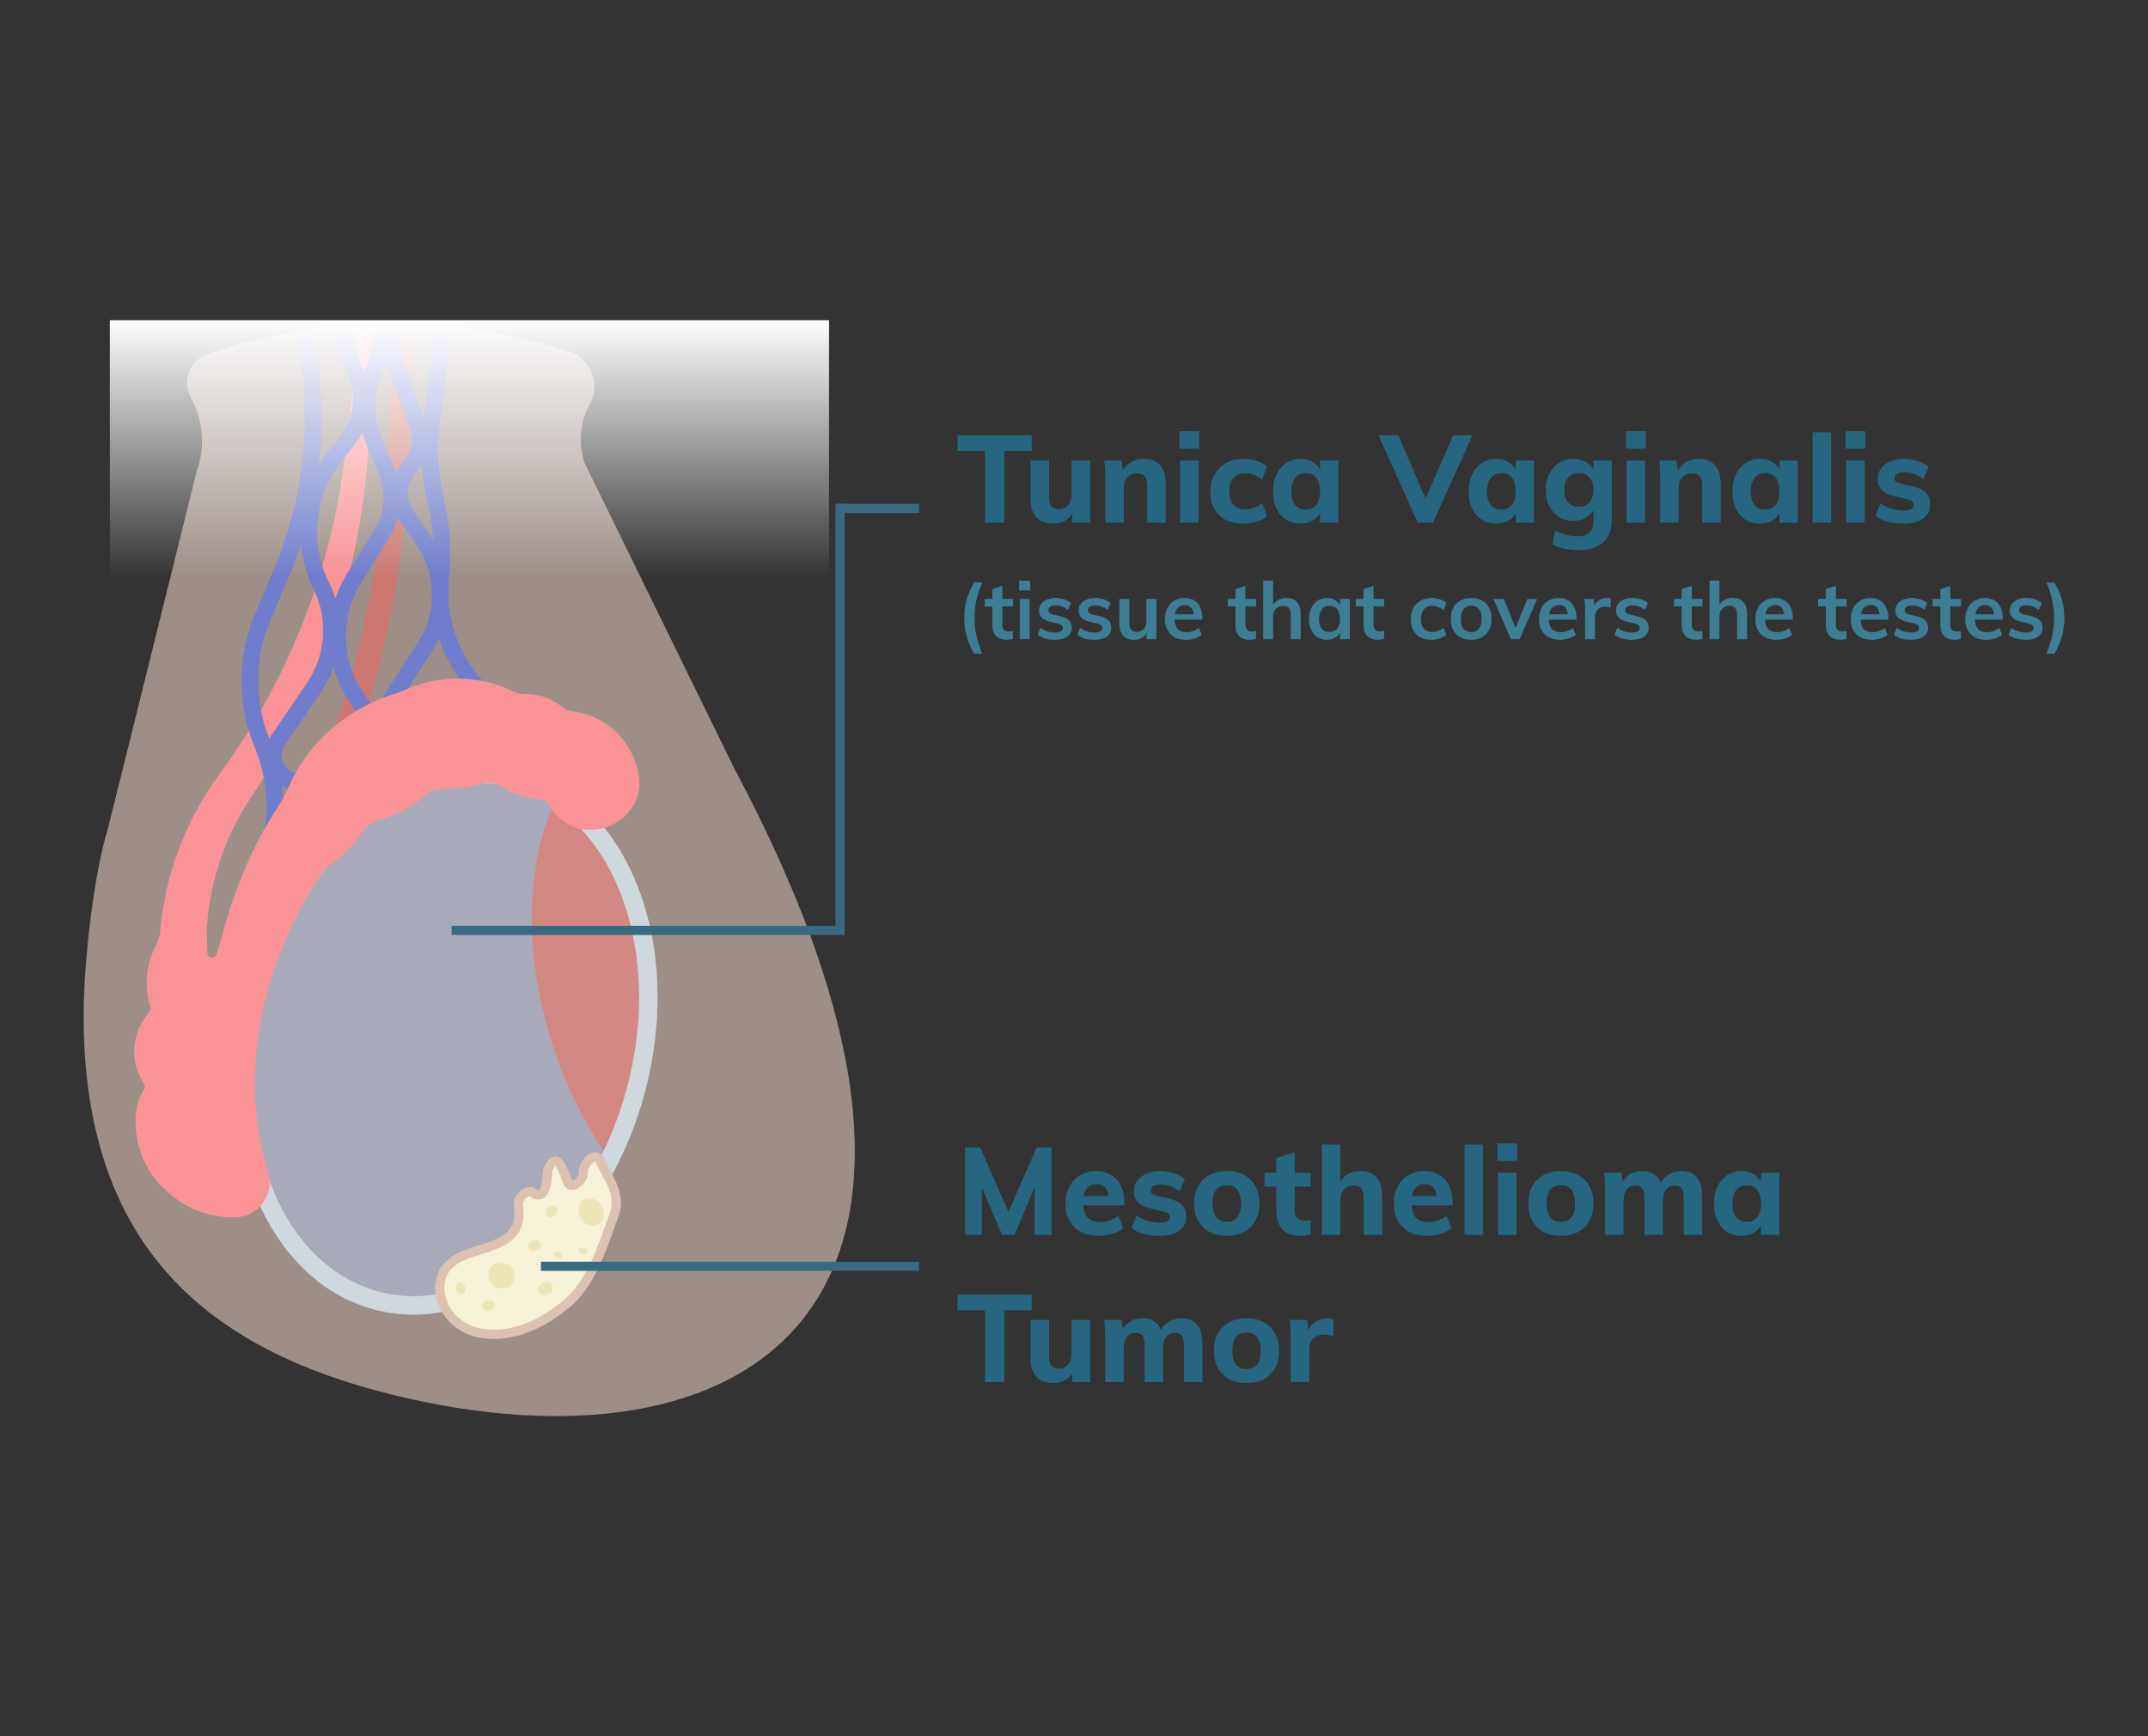 <?xml version="1.0" encoding="UTF-8"?> <svg xmlns="http://www.w3.org/2000/svg" xmlns:xlink="http://www.w3.org/1999/xlink" version="1.1" viewBox="0 0 350 283"><rect x="0" y="0" width="350" height="283" fill="#333333" stroke="none"/><defs><style> .cls-1 { fill: #276680; } .cls-2 { fill: url(#linear-gradient); } .cls-3 { fill: #254f63; opacity: .22; } .cls-3, .cls-4, .cls-5 { isolation: isolate; } .cls-6 { fill: #f6f2d5; } .cls-7, .cls-5 { fill: #fff; } .cls-8 { fill: #ece5b6; } .cls-9 { fill: #dcc2b0; } .cls-10 { fill: #3d7e95; } .cls-11 { fill: #d38884; } .cls-12 { fill: #cc7870; } .cls-4 { fill: #29a7de; } .cls-4, .cls-5 { opacity: .3; } .cls-13 { fill: #f99396; } .cls-14 { fill: #707dcc; } .cls-15 { fill: #f4dace; opacity: .55; } .cls-16 { fill: #386b82; } </style><linearGradient id="linear-gradient" x1="-13853.258" y1="1615.971" x2="-13792.399" y2="1615.971" gradientTransform="translate(1692.464 -13740.201) rotate(-90) scale(1 -1)" gradientUnits="userSpaceOnUse"><stop offset=".311" stop-color="#fff" stop-opacity="0"></stop><stop offset="1" stop-color="#fff"></stop></linearGradient></defs><g><g id="Layer_1"><g><g><path class="cls-15" d="M31.15,64.902c-.01-.019-.02-.037-.03-.056-1.498-2.733-.208-6.142,2.741-7.151,9.422-3.224,19.528-4.974,30.042-4.974,10.059,0,19.743,1.601,28.813,4.563,3.604,1.177,5.206,5.325,3.375,8.645-.014.024-.027.049-.04.074-1.594,2.938-1.864,6.414-.743,9.562l24.316,49.628c47.5,89.244,1,116-55.472,102.18-30.052-7.354-50.528-23.992-50.528-61.848,0-8.586,1.644-23.053,4-30.627l14.445-58.153c1.389-3.9,1.055-8.206-.919-11.844h0Z"></path><path class="cls-12" d="M67.304,52.784l-.102,3.366-.315,10.394c-.111,3.469-.189,6.912-.361,10.431l-.028.657-.044.656-.09,1.312-.091,1.312c-.033.437-.054.875-.1,1.311l-.248,2.618c-.043.436-.079.873-.128,1.309l-.157,1.306-.315,2.611-.38,2.603-.191,1.301c-.03.217-.068.433-.105.649l-.112.648-.448,2.592c-.07.433-.16.862-.245,1.292l-.257,1.29-.257,1.29-.129.645-.144.642c-.391,1.71-.753,3.427-1.202,5.124-.217.85-.425,1.702-.65,2.55l-.71,2.534-.355,1.267-.387,1.258-.775,2.516c-2.151,6.682-4.734,13.226-7.702,19.592l-3.839-1.825c2.947-6.173,5.523-12.527,7.681-19.023l.778-2.446.389-1.223.357-1.233.715-2.466c.227-.825.437-1.655.657-2.482.454-1.651.821-3.323,1.219-4.989l.147-.625.131-.628.262-1.257.262-1.257c.087-.419.179-.837.251-1.259l.46-2.527.115-.632c.039-.21.078-.421.109-.633l.198-1.269.395-2.539.331-2.548.166-1.274c.052-.425.091-.852.137-1.277l.266-2.556c.049-.426.074-.853.11-1.28l.1-1.281.1-1.281.049-.641.033-.642c.198-3.404.311-6.891.453-10.35l.411-10.391.131-3.306c.018,0,.036,0,.054,0,1.139,0,2.272.022,3.401.062Z"></path><path class="cls-13" d="M61.302,52.759c-.954.026-1.904.068-2.851.123l-.58,6.63-1.398,12.627-.087.789-.044.394-.049.387-.198,1.55-.198,1.549c-.076.515-.164,1.028-.246,1.542l-.248,1.54-.062.385c-.02.128-.041.257-.068.384l-.15.766-.299,1.53-.149.765c-.026.127-.047.255-.077.382l-.087.38-.697,3.037-.794,3.011c-.125.503-.283.998-.43,1.496l-.446,1.49c-.282.998-.632,1.975-.957,2.958-1.33,3.925-2.875,7.772-4.625,11.517-1.759,3.741-3.739,7.371-5.9,10.882l-.811,1.316c-.132.221-.279.433-.42.648l-.427.644-.853,1.288-.427.643-.448.629-1.805,2.54-.489.693c-.162.231-.329.46-.481.699l-.466.709c-.154.238-.314.471-.458.715-2.4,3.84-4.285,8.018-5.58,12.385-.648,2.183-1.149,4.414-1.496,6.672-.082.565-.155,1.131-.232,1.698-.064.568-.117,1.137-.175,1.706-.017.172-.022.209-.032.295-.01.077-.022.153-.035.229-.027.152-.061.303-.1.452-.079.298-.186.587-.313.865-.033.069-.066.138-.102.205-.017.034-.036.068-.054.101l-.027.05-.059.117-.251.507c-.081.17-.151.346-.226.519-.287.698-.523,1.42-.681,2.161-.162.739-.27,1.493-.298,2.252-.031.758-.008,1.521.097,2.275.102.754.256,1.504.491,2.231.029.091.054.183.086.273l.007.019-.376.577-.867,1.331-.027.042-.046.076-.092.155-.18.312c-.115.211-.218.429-.322.646-.097.22-.185.445-.271.67-.077.229-.151.458-.218.691-.512,1.864-.429,3.886.245,5.715.079.23.178.453.278.675.096.224.214.437.329.652.113.217.248.419.378.625l.099.152.005.016c.004.01.008.02.014.028.036.075.051.155.059.233.007.079.003.157-.013.231-.019.074-.048.141-.084.202-.005.017-.021.03-.029.045-.002.004-.004.008-.006.012l-.046.087-.094.175-.094.175-.047.088-.079.16c-.105.222-.217.441-.303.671-.371.911-.603,1.883-.684,2.867-.164,1.967.282,3.991,1.291,5.713.038.061,1.513,1.537,3.585,3.587l6.365.222c.1-.441.172-.888.211-1.337.085-1.003.016-2.015-.202-2.993-.217-.978-.584-1.922-1.082-2.788-.248-.434-.532-.845-.842-1.235l-.058-.074c-.025-.032-.036-.045-.031-.039-.002-.003-.005-.006-.007-.009-.005-.006-.012-.011-.019-.016-.014-.01-.018-.025-.034-.034-.088-.091-.142-.226-.158-.368-.007-.071-.004-.144.011-.217-.002-.021.013-.035.014-.056.002-.007-.001-.005.004-.02l.043-.09.085-.179.085-.179.043-.09.078-.168c.102-.225.204-.45.286-.683.347-.925.549-1.903.599-2.886.047-.983-.06-1.97-.311-2.917-.252-.947-.648-1.857-1.178-2.676l-.204-.304-.104-.15-.009-.014c-.01-.018-.034-.029-.041-.049-.01-.018-.031-.031-.037-.052-.01-.018-.027-.034-.033-.055-.083-.148-.123-.338-.101-.524.005-.023.011-.045.011-.07.01-.021.013-.045.018-.069.012-.021.015-.046.023-.069.006-.011.011-.022.016-.033l.006-.018s0-.005.003-.011l.025-.043.804-1.37.804-1.369.101-.171.095-.162c.057-.1.114-.199.164-.303.207-.41.364-.846.467-1.293.207-.894.195-1.834-.033-2.721-.057-.221-.126-.44-.21-.653-.04-.107-.085-.212-.133-.315l-.088-.187c-.032-.066-.065-.132-.099-.197-.037-.064-.058-.135-.09-.202l-.045-.101c-.015-.034-.025-.069-.038-.104-.111-.274-.181-.563-.24-.854-.062-.291-.082-.59-.089-.89-.01-.3.021-.6.067-.898.043-.299.125-.591.223-.878.027-.071.048-.144.078-.214.031-.069.061-.14.09-.21l.011-.026c.006-.013.002-.009.016-.036l.061-.128c.041-.085.081-.17.119-.256.078-.172.15-.346.221-.52.277-.7.496-1.422.648-2.157.076-.368.136-.738.181-1.11.022-.186.04-.373.054-.559.013-.178.024-.405.029-.497.028-.486.049-.972.081-1.459l.13-1.456c.206-1.94.545-3.869,1.014-5.769.937-3.801,2.393-7.487,4.324-10.922.114-.219.246-.427.37-.64l.376-.637c.122-.215.259-.42.391-.628l.398-.624,1.75-2.722.441-.686.42-.7.837-1.4.418-.7c.138-.234.282-.464.411-.704l.79-1.426c2.104-3.803,4.005-7.712,5.666-11.718,1.651-4.009,3.078-8.104,4.274-12.259.291-1.041.607-2.075.854-3.127l.392-1.572c.129-.524.268-1.046.374-1.576l.679-3.166.576-3.184.072-.398c.024-.133.041-.267.061-.4l.118-.8.236-1.599.118-.799c.021-.133.037-.267.052-.401l.046-.401.183-1.605c.059-.535.125-1.069.179-1.605l.13-1.61.13-1.609.032-.402.026-.396.051-.792.81-12.678.448-7.013ZM25.147,165.776c-.011-.021-.022-.042-.032-.064-.02-.043-.039-.088-.057-.132-.007-.018-.013-.036-.02-.054l.084.192.026.058Z"></path><path class="cls-14" d="M48.972,58.381c1.745,11.652.242,23.546-4.346,34.398l-3.104,7.34c-1.449,3.427-2.189,7.052-2.198,10.773-.01,3.721.711,7.349,2.143,10.784,2.422,5.812,2.579,12.275.44,18.197l-2.195,6.08,2.56.924,2.195-6.079c1.5-4.155,1.98-8.549,1.45-12.849.317.192.655.357,1.012.488l10.537,3.846.933-2.557-10.537-3.846c-.865-.316-1.522-.999-1.804-1.875-.282-.876-.146-1.815.372-2.576l5.817-8.535c.884-1.297,1.581-2.689,2.093-4.134.604,2.201,1.598,4.285,2.954,6.166l2.239,3.104-3.492,5.439,2.29,1.47,2.913-4.537,1.132,1.57,2.207-1.592-1.759-2.439,7.641-11.901c.404-.629.762-1.278,1.074-1.942.101.305.207.607.321.908,1.326,3.517,3.49,6.72,6.26,9.262l3.028,2.779,1.84-2.005-3.028-2.779c-4.023-3.692-6.455-8.799-6.864-14.169.061-.899.05-1.802-.034-2.699.02-.395.051-.791.093-1.186.462-4.29.189-8.593-.813-12.79-.983-4.117-1.21-8.334-.676-12.532l1.342-10.55c.216-1.701.38-3.41.494-5.122-.9-.093-1.805-.172-2.713-.238-.11,1.677-.268,3.351-.481,5.017l-1.272,9.999-2.936-7.83c-.907-2.419-1.379-4.93-1.43-7.435-.256-.002-.511-.005-.767-.005-.94,0-1.875.016-2.808.043-.249,2.69-.806,5.353-1.676,7.92-.019-.051-.038-.102-.058-.153l-2.986-7.507c-.945.076-1.885.166-2.822.27l3.278,8.244c1.246,3.132.739,6.735-1.324,9.401l-2.16,2.793c-.519.671-.996,1.371-1.428,2.094.71-5.905.633-11.907-.257-17.848-.219-1.46-.382-2.923-.497-4.388-.904.124-1.803.261-2.698.411.12,1.463.286,2.923.504,4.38ZM66.074,74.728l-.695.889c-.331.423-.612.872-.844,1.338-.112-.33-.236-.658-.376-.981l-1.88-4.348c-1.349-3.12-1.479-6.608-.365-9.82.343-.99.643-1.991.902-3.001.209.782.454,1.555.737,2.312l3.272,8.726c.614,1.637.326,3.509-.751,4.885ZM70.219,87.499l-2.893-4.253c-1.24-1.823-1.161-4.216.197-5.953l.695-.889c.19-.243.363-.496.521-.757.134,2.149.452,4.288.956,6.403.474,1.985.771,3.995.892,6.016-.119-.191-.242-.38-.369-.567ZM58.894,94.878l4.362-6.971c.701-1.12,1.216-2.325,1.541-3.571.088.149.179.297.278.442l2.893,4.253c1.338,1.967,2.126,4.186,2.365,6.451-.036.867-.025,1.736.032,2.602-.182,2.262-.91,4.491-2.19,6.486l-7.062,10.999-1.612-2.235c-3.954-5.482-4.192-12.726-.607-18.456ZM53.535,94.782c-3.072-6.26-2.3-13.869,1.966-19.385l2.16-2.793c.523-.677.968-1.401,1.333-2.158.205.767.467,1.523.786,2.261l1.88,4.348c1.324,3.063,1.058,6.58-.712,9.408l-4.362,6.971c-.822,1.313-1.476,2.706-1.957,4.153-.284-.955-.648-1.894-1.095-2.805ZM51.091,95.981c2.424,4.94,2.005,10.833-1.094,15.381l-5.817,8.535c-.109.16-.207.324-.299.492-2.479-6.13-2.43-13.115.147-19.209l3.103-7.34c.705-1.667,1.338-3.357,1.902-5.067.249,2.495.941,4.935,2.057,7.209Z"></path><path class="cls-13" d="M36.703,150.72l-1.4,4.798c-.247.845-1.489.685-1.513-.195l-.102-3.771-2.04.318-2.087,8.971-.855,9.507,1.275,17.841,8.623-1.014-.304-19.522,1.406-15.536-3.003-1.396Z"></path><g><ellipse class="cls-11" cx="72.666" cy="169.432" rx="44.016" ry="32.03" transform="translate(-109.77 195.982) rotate(-75.067)"></ellipse><g><g><path class="cls-5" d="M91.223,173.667c-6.174-16.262-5.921-32.667-.453-43.889-2.018-1.268-4.204-2.249-6.553-2.876-17.092-4.559-36.026,10.787-42.291,34.276-6.264,23.489,2.513,46.225,19.605,50.784,14.094,3.759,29.435-6.024,37.897-22.739-3.216-4.574-6.02-9.801-8.205-15.556Z"></path><path class="cls-4" d="M91.223,173.667c-6.174-16.262-5.921-32.667-.453-43.889-2.018-1.268-4.204-2.249-6.553-2.876-17.092-4.559-36.026,10.787-42.291,34.276-6.264,23.489,2.513,46.225,19.605,50.784,14.094,3.759,29.435-6.024,37.897-22.739-3.216-4.574-6.02-9.801-8.205-15.556Z"></path></g><g><path class="cls-7" d="M67.413,214.257c-2.17,0-4.337-.274-6.478-.846h0c-17.863-4.765-27.135-28.369-20.667-52.62,3.11-11.664,9.357-21.762,17.589-28.434,8.372-6.784,17.794-9.236,26.538-6.904,8.742,2.331,15.693,9.151,19.573,19.202,3.816,9.885,4.205,21.753,1.094,33.417-5.692,21.345-21.712,36.185-37.649,36.185ZM61.709,210.513c16.276,4.341,34.414-10.562,40.455-33.214,2.948-11.056,2.596-22.266-.994-31.563-3.525-9.132-9.757-15.306-17.548-17.384-7.792-2.08-16.271.173-23.875,6.336-7.743,6.276-13.632,15.821-16.58,26.877-6.041,22.651,2.276,44.61,18.542,48.948h0Z"></path><path class="cls-3" d="M67.413,214.257c-2.17,0-4.337-.274-6.478-.846h0c-17.863-4.765-27.135-28.369-20.667-52.62,3.11-11.664,9.357-21.762,17.589-28.434,8.372-6.784,17.794-9.236,26.538-6.904,8.742,2.331,15.693,9.151,19.573,19.202,3.816,9.885,4.205,21.753,1.094,33.417-5.692,21.345-21.712,36.185-37.649,36.185ZM61.709,210.513c16.276,4.341,34.414-10.562,40.455-33.214,2.948-11.056,2.596-22.266-.994-31.563-3.525-9.132-9.757-15.306-17.548-17.384-7.792-2.08-16.271.173-23.875,6.336-7.743,6.276-13.632,15.821-16.58,26.877-6.041,22.651,2.276,44.61,18.542,48.948h0Z"></path></g></g></g><path class="cls-13" d="M45.279,131.537c.61-.91,1.141-1.87,1.567-2.88,4.734-11.225,14.922-14.84,17.534-15.6.422-.123.835-.273,1.234-.454,8.534-3.873,15.581-1.143,18.069.111.626.315,1.321.459,2.021.436,2.704-.087,4.751,1.163,5.809,1.998.566.447,1.243.73,1.958.824,1.578.206,2.942.682,4.102,1.285,3.093,1.609,5.32,4.487,6.242,7.849.033.122.065.242.096.361,2.22,8.68-9.529,13.649-14.234,6.024-.044-.071-.087-.142-.131-.214-.379-.626-1.043-1.022-1.774-1.054-1.312-.058-3.568-.407-5.857-1.911-1.157-.76-2.594-.943-3.908-.506-1.214.404-3.064.771-5.772.771-1.123,0-2.204.416-3.047,1.158-1.302,1.146-3.742,2.856-7.622,3.994-.956.281-1.785.884-2.362,1.696-1.052,1.479-2.997,3.901-5.464,5.571-.465.315-.873.705-1.194,1.166-2.913,4.177-16.321,25.257-8.698,49.545.201.641-4.584,5.531-5.157,2.741-.147-.717-.336-1.425-.572-2.118-10.6-31.139,3.22-54.921,7.159-60.793Z"></path><path class="cls-13" d="M25.417,182.888l-3.32-.577h0c-.17,4.857,1.999,9.501,5.832,12.488l.415.323c2.894,2.255,6.492,3.415,10.158,3.273h0c3.691-.143,6.247-3.74,5.168-7.273h0s-6.803-5.258-6.803-5.258l-11.45-2.978Z"></path><g><path class="cls-6" d="M95.058,191.263c-.193-1.552,1.797-3.618,2.617-2.295.894,2.359,3.944,5.657,2.249,9.411-1.756,4.77-3.64,11.327-8.296,14.664-8.259,6.744-18.619,5.74-19.979-2.619-.34-9.38,14.241-4.091,12.806-13.99-.098-1.739,2.052-2.878,2.739-1.776,1.886.722,2.002-2.687,2.03-3.845,1.548-4.123,2.879,1.003,3.287,1.904.459,1.125,2.365.036,2.546-1.455h0Z"></path><path class="cls-9" d="M80.427,218.225c-1.409,0-2.753-.225-3.977-.688-3.026-1.147-4.994-3.631-5.541-6.992-.196-5.25,3.681-6.479,7.103-7.564,3.933-1.246,6.312-2.225,5.701-6.438-.088-1.508.966-2.634,1.998-2.961.757-.24,1.467-.075,1.926.425.092.011.131-.015.15-.028.146-.098.625-.615.688-3.182l.048-.245c.334-.89.897-2.07,1.935-2.07h.011c1.212.009,1.883,1.603,2.52,3.376.085.239.154.436.208.553.025.034.209,0,.44-.165.274-.195.586-.556.666-.999-.112-1.436,1.012-2.961,2.099-3.345.755-.266,1.487-.01,1.912.673l.063.13c.202.533.546,1.157.909,1.817,1.161,2.11,2.752,5,1.322,8.168-.18.494-.382,1.062-.59,1.646-1.621,4.557-3.64,10.229-7.953,13.319-3.616,2.955-7.858,4.572-11.638,4.572ZM86.374,194.972c-.068,0-.144.018-.21.038-.423.135-1.001.651-.96,1.382.818,5.622-3.197,6.896-6.739,8.019-3.333,1.057-6.212,1.969-6.066,5.986.455,2.758,2.043,4.773,4.584,5.737,4.016,1.522,9.577.08,14.171-3.672,3.969-2.847,5.899-8.272,7.451-12.632.21-.589.413-1.161.615-1.71,1.142-2.534-.128-4.841-1.249-6.877-.365-.665-.713-1.295-.952-1.894-.091-.052-.282,0-.545.261-.447.439-.729,1.096-.672,1.561l.012.091-.012.092c-.166,1.365-1.361,2.427-2.373,2.562-.728.097-1.342-.253-1.611-.915-.053-.115-.139-.352-.242-.64-.469-1.308-.84-2.09-1.104-2.333-.094.104-.273.355-.501.934-.047,1.623-.256,3.528-1.349,4.261-.34.227-.912.437-1.695.136l-.235-.09-.134-.214c-.038-.062-.106-.083-.184-.083Z"></path></g><path class="cls-8" d="M79.789,208.76c.354.742,1.048,1.196,1.904,1.245.87.049,1.573-.335,1.928-1.053.29-.589.288-1.31-.007-1.929-.354-.742-1.047-1.195-1.904-1.244-.87-.049-1.573.335-1.927,1.052-.172.348-.24.742-.208,1.133.021.272.093.543.215.796Z"></path><path class="cls-8" d="M79.014,212.095c-1.172.721-.069,2.059,1.104,1.337,1.173-.72.068-2.058-1.104-1.337Z"></path><path class="cls-8" d="M90.774,197.399c.382-1.307-1.445-1.249-1.827.057-.382,1.307,1.445,1.249,1.827-.057Z"></path><path class="cls-8" d="M95.525,203.543c-.679-.623-1.684.065-1.004.688.679.624,1.684-.065,1.004-.688Z"></path><path class="cls-8" d="M89.501,210.817c1.365-.89.153-2.507-1.211-1.617-1.366.89-.154,2.507,1.211,1.617Z"></path><path class="cls-8" d="M86.536,202.343c-1.173.721-.069,2.058,1.104,1.337,1.173-.721.068-2.058-1.104-1.337Z"></path><path class="cls-8" d="M97.75,196.11c-.353-.409-.821-.676-1.353-.773-.834-.15-1.517.169-1.873.876-.292.58-.307,1.329-.038,2.007.322.812.977,1.362,1.797,1.51,1.339.241,2.082-.772,2.101-1.848.001-.062,0-.124-.003-.187-.032-.58-.257-1.15-.632-1.585h0ZM96.329,197.527c0-.049.004-.093.01-.134.008.045.011.095.011.148,0,.049-.004.093-.011.133-.006-.044-.012-.095-.01-.147ZM90.984,205.131c.903.162.948-.993.045-1.154-.904-.164-.949.992-.045,1.154Z"></path><path class="cls-8" d="M75.614,209.421c-.751-1.064-1.863.111-1.111,1.175.751,1.064,1.863-.111,1.111-1.175Z"></path></g><polygon class="cls-2" points="135.086 52.197 135.086 113.057 17.901 113.057 17.901 52.197 135.086 52.197"></polygon><path class="cls-16" d="M88.141,205.642h61.618v1.487h-61.618v-1.487Z"></path><g><path class="cls-16" d="M136.228,82.121h13.531v1.487h-13.531v-1.487Z"></path><path class="cls-16" d="M137.633,82.121v70.266h-64.054v-1.487h62.566v-68.779"></path></g><g><path class="cls-1" d="M168.886,187.025h2.46v14.24h-2.76v-7.78l-3.28,7.78h-2.02l-3.3-7.68v7.68h-2.74v-14.24h2.48l4.6,10.5,4.56-10.5Z"></path><path class="cls-1" d="M183.204,196.444h-6.681c.054.947.301,1.637.74,2.07.44.434,1.093.65,1.96.65.521,0,1.04-.087,1.561-.261.52-.173,1-.426,1.439-.76l.8,2.04c-.479.387-1.076.69-1.79.91-.713.22-1.43.33-2.149.33-1.707,0-3.047-.47-4.021-1.41-.973-.94-1.46-2.223-1.46-3.85,0-1.027.21-1.943.63-2.75s1.011-1.434,1.771-1.881c.76-.446,1.62-.67,2.58-.67,1.427,0,2.553.464,3.38,1.391.826.927,1.24,2.177,1.24,3.75v.439ZM177.274,193.484c-.354.334-.583.82-.689,1.46h4.02c-.16-1.307-.807-1.96-1.939-1.96-.573,0-1.037.167-1.391.5Z"></path><path class="cls-1" d="M184.413,200.185l.801-2.1c.533.387,1.126.684,1.779.89.653.207,1.32.31,2,.31.521,0,.92-.079,1.2-.239s.42-.394.42-.7c0-.253-.1-.453-.3-.6-.2-.147-.554-.273-1.06-.381l-1.66-.38c-.974-.213-1.69-.553-2.15-1.02s-.689-1.087-.689-1.86c0-.626.183-1.187.55-1.68.366-.493.876-.877,1.53-1.15.652-.272,1.406-.41,2.26-.41.72,0,1.427.11,2.12.33.692.221,1.312.53,1.859.931l-.84,2.02c-.52-.36-1.05-.633-1.59-.82-.54-.187-1.063-.279-1.57-.279-.493,0-.88.087-1.16.26-.279.174-.42.413-.42.72,0,.228.083.41.25.55.167.141.464.257.891.351l1.7.38c1.039.24,1.793.6,2.26,1.08.467.479.7,1.12.7,1.92,0,.96-.388,1.72-1.16,2.28-.773.56-1.834.84-3.181.84-1.92,0-3.433-.413-4.54-1.24Z"></path><path class="cls-1" d="M197.084,200.784c-.808-.426-1.428-1.039-1.86-1.84-.434-.8-.65-1.732-.65-2.8s.217-2,.65-2.8c.433-.8,1.053-1.413,1.86-1.84.806-.427,1.75-.641,2.829-.641,1.067,0,2,.214,2.801.641.8.427,1.416,1.04,1.85,1.84s.65,1.733.65,2.8-.217,2-.65,2.8c-.434.801-1.05,1.414-1.85,1.84-.801.428-1.733.641-2.801.641-1.079,0-2.023-.213-2.829-.641ZM201.623,198.385c.394-.493.591-1.24.591-2.24,0-.986-.197-1.729-.591-2.229-.393-.5-.963-.75-1.71-.75-.76,0-1.34.25-1.739.75-.4.5-.601,1.243-.601,2.229,0,1.987.78,2.98,2.34,2.98.747,0,1.317-.247,1.71-.74Z"></path><path class="cls-1" d="M210.983,193.385v3.939c0,.561.147.971.44,1.23s.673.39,1.14.39c.294,0,.627-.046,1-.14v2.34c-.479.187-1.06.28-1.739.28-1.254,0-2.21-.354-2.87-1.061-.66-.706-.99-1.699-.99-2.979v-4h-1.92v-2.26h1.92v-2.38l3.02-.98v3.36h2.58v2.26h-2.58Z"></path><path class="cls-1" d="M225.238,195.125v6.14h-3.021v-6c0-.707-.13-1.223-.39-1.55s-.67-.49-1.229-.49c-.667,0-1.2.214-1.601.64-.399.428-.6,1-.6,1.721v5.68h-3.021v-14.72h3.021v5.96c.359-.533.819-.94,1.38-1.221.56-.279,1.18-.42,1.86-.42,2.399,0,3.6,1.42,3.6,4.261Z"></path><path class="cls-1" d="M236.698,196.444h-6.681c.054.947.301,1.637.74,2.07.44.434,1.093.65,1.96.65.521,0,1.04-.087,1.561-.261.52-.173,1-.426,1.439-.76l.8,2.04c-.479.387-1.076.69-1.79.91-.713.22-1.43.33-2.149.33-1.707,0-3.047-.47-4.021-1.41-.973-.94-1.46-2.223-1.46-3.85,0-1.027.21-1.943.63-2.75s1.011-1.434,1.771-1.881c.76-.446,1.62-.67,2.58-.67,1.427,0,2.553.464,3.38,1.391.826.927,1.24,2.177,1.24,3.75v.439ZM230.767,193.484c-.354.334-.583.82-.689,1.46h4.02c-.16-1.307-.807-1.96-1.939-1.96-.573,0-1.037.167-1.391.5Z"></path><path class="cls-1" d="M238.621,201.265v-14.72h3.021v14.72h-3.021Z"></path><path class="cls-1" d="M243.985,186.364h3.22v2.841h-3.22v-2.841ZM244.084,201.265v-10.14h3.021v10.14h-3.021Z"></path><path class="cls-1" d="M251.519,200.784c-.808-.426-1.428-1.039-1.86-1.84-.434-.8-.65-1.732-.65-2.8s.217-2,.65-2.8c.433-.8,1.053-1.413,1.86-1.84.806-.427,1.75-.641,2.829-.641,1.067,0,2,.214,2.801.641.8.427,1.416,1.04,1.85,1.84s.65,1.733.65,2.8-.217,2-.65,2.8c-.434.801-1.05,1.414-1.85,1.84-.801.428-1.733.641-2.801.641-1.079,0-2.023-.213-2.829-.641ZM256.058,198.385c.394-.493.591-1.24.591-2.24,0-.986-.197-1.729-.591-2.229-.393-.5-.963-.75-1.71-.75-.76,0-1.34.25-1.739.75-.4.5-.601,1.243-.601,2.229,0,1.987.78,2.98,2.34,2.98.747,0,1.317-.247,1.71-.74Z"></path><path class="cls-1" d="M276.523,191.915c.566.699.85,1.77.85,3.21v6.14h-3.02v-6.04c0-.706-.113-1.217-.34-1.53-.228-.312-.601-.47-1.12-.47-.613,0-1.087.214-1.42.64-.334.428-.5,1.027-.5,1.801v5.6h-3.021v-6.04c0-.693-.116-1.2-.35-1.52-.233-.32-.604-.48-1.11-.48-.613,0-1.09.214-1.43.64-.34.428-.51,1.027-.51,1.801v5.6h-3.021v-7.24c0-1.08-.053-2.046-.16-2.899h2.841l.18,1.52c.307-.573.736-1.013,1.29-1.32.553-.306,1.189-.46,1.91-.46,1.506,0,2.506.627,3,1.881.333-.573.796-1.03,1.39-1.37.593-.341,1.243-.511,1.95-.511,1.16,0,2.023.351,2.59,1.051Z"></path><path class="cls-1" d="M289.924,191.125v10.14h-2.979v-1.5c-.308.52-.74.927-1.301,1.22-.56.293-1.193.44-1.899.44-.88,0-1.657-.213-2.33-.641-.674-.426-1.2-1.036-1.58-1.829-.38-.794-.57-1.71-.57-2.75s.19-1.967.57-2.78.91-1.443,1.59-1.891c.68-.446,1.453-.67,2.32-.67.706,0,1.34.154,1.899.46.561.308.993.721,1.301,1.24v-1.439h2.979ZM286.344,198.364c.4-.506.601-1.239.601-2.199s-.2-1.697-.601-2.21c-.399-.514-.974-.771-1.72-.771s-1.327.267-1.74.8c-.413.534-.62,1.273-.62,2.221s.203,1.67.61,2.17c.406.5.99.75,1.75.75.746,0,1.32-.254,1.72-.761Z"></path><path class="cls-1" d="M160.487,225.265v-11.7h-4.46v-2.54h12.08v2.54h-4.46v11.7h-3.16Z"></path><path class="cls-1" d="M177.645,215.125v10.14h-2.94v-1.48c-.32.534-.74.94-1.26,1.221-.521.279-1.107.42-1.76.42-1.268,0-2.214-.354-2.841-1.061-.627-.706-.939-1.772-.939-3.199v-6.04h3.02v6.1c0,1.227.527,1.84,1.58,1.84.627,0,1.134-.213,1.521-.64s.58-.986.58-1.68v-5.62h3.04Z"></path><path class="cls-1" d="M195.074,215.915c.566.699.85,1.77.85,3.21v6.14h-3.02v-6.04c0-.706-.113-1.217-.34-1.53-.228-.312-.601-.47-1.12-.47-.613,0-1.087.214-1.42.64-.334.428-.5,1.027-.5,1.801v5.6h-3.021v-6.04c0-.693-.116-1.2-.35-1.52-.233-.32-.604-.48-1.11-.48-.613,0-1.09.214-1.43.64-.34.428-.51,1.027-.51,1.801v5.6h-3.021v-7.24c0-1.08-.053-2.046-.16-2.899h2.841l.18,1.52c.307-.573.736-1.013,1.29-1.32.553-.306,1.189-.46,1.91-.46,1.506,0,2.506.627,3,1.881.333-.573.796-1.03,1.39-1.37.593-.341,1.243-.511,1.95-.511,1.16,0,2.023.351,2.59,1.051Z"></path><path class="cls-1" d="M200.294,224.784c-.808-.426-1.428-1.039-1.86-1.84-.434-.8-.65-1.732-.65-2.8s.217-2,.65-2.8c.433-.8,1.053-1.413,1.86-1.84.806-.427,1.75-.641,2.829-.641,1.067,0,2,.214,2.801.641.8.427,1.416,1.04,1.85,1.84s.65,1.733.65,2.8-.217,2-.65,2.8c-.434.801-1.05,1.414-1.85,1.84-.801.428-1.733.641-2.801.641-1.079,0-2.023-.213-2.829-.641ZM204.833,222.385c.394-.493.591-1.24.591-2.24,0-.986-.197-1.729-.591-2.229-.393-.5-.963-.75-1.71-.75-.76,0-1.34.25-1.739.75-.4.5-.601,1.243-.601,2.229,0,1.987.78,2.98,2.34,2.98.747,0,1.317-.247,1.71-.74Z"></path><path class="cls-1" d="M217.292,215.085l-.021,2.76c-.493-.227-.986-.34-1.479-.34-.8,0-1.41.217-1.83.649-.42.434-.63,1.037-.63,1.811v5.3h-3.021v-7.24c0-1.08-.053-2.046-.16-2.899h2.841l.199,1.739c.254-.64.65-1.13,1.19-1.47s1.15-.51,1.83-.51c.427,0,.786.066,1.08.2Z"></path></g><g><path class="cls-1" d="M160.487,85.186v-11.7h-4.46v-2.54h12.08v2.54h-4.46v11.7h-3.16Z"></path><path class="cls-1" d="M177.645,75.046v10.14h-2.94v-1.48c-.32.534-.74.94-1.26,1.221-.521.279-1.107.42-1.76.42-1.268,0-2.214-.354-2.841-1.061-.627-.706-.939-1.772-.939-3.199v-6.04h3.02v6.1c0,1.227.527,1.84,1.58,1.84.627,0,1.134-.213,1.521-.64s.58-.986.58-1.68v-5.62h3.04Z"></path><path class="cls-1" d="M189.945,79.046v6.14h-3.021v-6c0-.707-.13-1.223-.39-1.55s-.67-.49-1.229-.49c-.667,0-1.2.214-1.601.64-.399.428-.6,1-.6,1.721v5.68h-3.021v-7.24c0-1.08-.053-2.046-.16-2.899h2.841l.199,1.6c.36-.6.83-1.06,1.41-1.38s1.236-.48,1.971-.48c2.399,0,3.6,1.42,3.6,4.261Z"></path><path class="cls-1" d="M192.192,70.285h3.22v2.841h-3.22v-2.841ZM192.291,85.186v-10.14h3.021v10.14h-3.021Z"></path><path class="cls-1" d="M198.629,83.945c-.939-.933-1.41-2.206-1.41-3.819,0-1.054.227-1.983.681-2.79.453-.807,1.09-1.434,1.909-1.881.82-.446,1.771-.67,2.851-.67.733,0,1.446.114,2.14.341s1.247.533,1.66.92l-.8,2.1c-.4-.32-.84-.57-1.32-.75-.479-.18-.946-.27-1.399-.27-.827,0-1.471.25-1.931.75s-.689,1.229-.689,2.189c0,.974.227,1.71.68,2.21s1.1.75,1.94.75c.453,0,.92-.09,1.399-.27.48-.181.92-.431,1.32-.75l.8,2.1c-.44.387-1.014.69-1.72.91-.707.22-1.447.33-2.221.33-1.653,0-2.949-.467-3.89-1.4Z"></path><path class="cls-1" d="M218.069,75.046v10.14h-2.979v-1.5c-.308.52-.74.927-1.301,1.22-.56.293-1.193.44-1.899.44-.88,0-1.657-.213-2.33-.641-.674-.426-1.2-1.036-1.58-1.829-.38-.794-.57-1.71-.57-2.75s.19-1.967.57-2.78.91-1.443,1.59-1.891c.68-.446,1.453-.67,2.32-.67.706,0,1.34.154,1.899.46.561.308.993.721,1.301,1.24v-1.439h2.979ZM214.489,82.285c.4-.506.601-1.239.601-2.199s-.2-1.697-.601-2.21c-.399-.514-.974-.771-1.72-.771s-1.327.267-1.74.8c-.413.534-.62,1.273-.62,2.221s.203,1.67.61,2.17c.406.5.99.75,1.75.75.746,0,1.32-.254,1.72-.761Z"></path><path class="cls-1" d="M236.769,70.945h3.14l-6.4,14.24h-2.5l-6.399-14.24h3.24l4.439,10.34,4.48-10.34Z"></path><path class="cls-1" d="M249.956,75.046v10.14h-2.979v-1.5c-.308.52-.74.927-1.301,1.22-.56.293-1.193.44-1.899.44-.88,0-1.657-.213-2.33-.641-.674-.426-1.2-1.036-1.58-1.829-.38-.794-.57-1.71-.57-2.75s.19-1.967.57-2.78.91-1.443,1.59-1.891c.68-.446,1.453-.67,2.32-.67.706,0,1.34.154,1.899.46.561.308.993.721,1.301,1.24v-1.439h2.979ZM246.376,82.285c.4-.506.601-1.239.601-2.199s-.2-1.697-.601-2.21c-.399-.514-.974-.771-1.72-.771s-1.327.267-1.74.8c-.413.534-.62,1.273-.62,2.221s.203,1.67.61,2.17c.406.5.99.75,1.75.75.746,0,1.32-.254,1.72-.761Z"></path><path class="cls-1" d="M262.628,75.046v9.68c0,1.613-.468,2.84-1.4,3.68-.934.84-2.294,1.261-4.08,1.261-1.613,0-3.014-.313-4.2-.94l.46-2.24c1.227.613,2.44.92,3.641.92.866,0,1.513-.203,1.939-.609.427-.407.641-1.023.641-1.851v-1.76c-.32.493-.768.903-1.341,1.23-.573.326-1.206.489-1.899.489-.88,0-1.66-.21-2.34-.63-.681-.42-1.214-1.013-1.601-1.78-.387-.767-.58-1.649-.58-2.649s.193-1.883.58-2.65c.387-.767.92-1.359,1.601-1.779.68-.421,1.46-.631,2.34-.631.706,0,1.347.154,1.92.46.573.308,1.013.721,1.32,1.24v-1.439h3ZM258.997,81.876c.42-.487.631-1.163.631-2.03,0-.854-.207-1.523-.62-2.01-.414-.487-.994-.73-1.74-.73s-1.334.243-1.76.73c-.427.486-.641,1.156-.641,2.01s.214,1.526.641,2.02c.426.494,1.013.74,1.76.74.733,0,1.31-.243,1.729-.729Z"></path><path class="cls-1" d="M264.938,70.285h3.22v2.841h-3.22v-2.841ZM265.037,85.186v-10.14h3.021v10.14h-3.021Z"></path><path class="cls-1" d="M280.377,79.046v6.14h-3.021v-6c0-.707-.13-1.223-.39-1.55s-.67-.49-1.229-.49c-.667,0-1.2.214-1.601.64-.399.428-.6,1-.6,1.721v5.68h-3.021v-7.24c0-1.08-.053-2.046-.16-2.899h2.841l.199,1.6c.36-.6.83-1.06,1.41-1.38s1.236-.48,1.971-.48c2.399,0,3.6,1.42,3.6,4.261Z"></path><path class="cls-1" d="M292.928,75.046v10.14h-2.979v-1.5c-.308.52-.74.927-1.301,1.22-.56.293-1.193.44-1.899.44-.88,0-1.657-.213-2.33-.641-.674-.426-1.2-1.036-1.58-1.829-.38-.794-.57-1.71-.57-2.75s.19-1.967.57-2.78.91-1.443,1.59-1.891c.68-.446,1.453-.67,2.32-.67.706,0,1.34.154,1.899.46.561.308.993.721,1.301,1.24v-1.439h2.979ZM289.348,82.285c.4-.506.601-1.239.601-2.199s-.2-1.697-.601-2.21c-.399-.514-.974-.771-1.72-.771s-1.327.267-1.74.8c-.413.534-.62,1.273-.62,2.221s.203,1.67.61,2.17c.406.5.99.75,1.75.75.746,0,1.32-.254,1.72-.761Z"></path><path class="cls-1" d="M295.346,85.186v-14.72h3.021v14.72h-3.021Z"></path><path class="cls-1" d="M300.71,70.285h3.22v2.841h-3.22v-2.841ZM300.81,85.186v-10.14h3.021v10.14h-3.021Z"></path><path class="cls-1" d="M305.613,84.106l.801-2.1c.533.387,1.126.684,1.779.89.653.207,1.32.31,2,.31.521,0,.92-.079,1.2-.239s.42-.394.42-.7c0-.253-.1-.453-.3-.6-.2-.147-.554-.273-1.06-.381l-1.66-.38c-.974-.213-1.69-.553-2.15-1.02s-.689-1.087-.689-1.86c0-.626.183-1.187.55-1.68.366-.493.876-.877,1.53-1.15.652-.272,1.406-.41,2.26-.41.72,0,1.427.11,2.12.33.692.221,1.312.53,1.859.931l-.84,2.02c-.52-.36-1.05-.633-1.59-.82-.54-.187-1.063-.279-1.57-.279-.493,0-.88.087-1.16.26-.279.174-.42.413-.42.72,0,.228.083.41.25.55.167.141.464.257.891.351l1.7.38c1.039.24,1.793.6,2.26,1.08.467.479.7,1.12.7,1.92,0,.96-.388,1.72-1.16,2.28-.773.56-1.834.84-3.181.84-1.92,0-3.433-.413-4.54-1.24Z"></path><path class="cls-10" d="M157.483,103.627c-.247-.919-.37-1.886-.37-2.899s.125-1.986.377-2.919c.251-.931.663-1.891,1.235-2.879h1.325c-.477,1.152-.806,2.176-.987,3.067-.183.894-.273,1.803-.273,2.73,0,.919.091,1.826.273,2.724.182.896.502,1.931.962,3.101h-1.3c-.581-1.031-.995-2.007-1.242-2.925Z"></path><path class="cls-10" d="M163.326,98.843v2.938c0,.771.359,1.157,1.079,1.157.199,0,.416-.034.649-.104v1.286c-.286.104-.633.156-1.04.156-.745,0-1.317-.208-1.716-.624s-.598-1.014-.598-1.794v-3.016h-1.261v-1.223h1.261v-1.599l1.625-.546v2.145h1.742v1.223h-1.742Z"></path><path class="cls-10" d="M166.057,94.644h1.807v1.599h-1.807v-1.599ZM166.16,104.186v-6.565h1.612v6.565h-1.612Z"></path><path class="cls-10" d="M169.093,103.458l.455-1.145c.702.521,1.503.78,2.405.78.39,0,.69-.065.903-.195.212-.13.318-.312.318-.546,0-.199-.074-.357-.221-.475-.147-.117-.399-.219-.755-.306l-1.092-.247c-1.195-.26-1.794-.871-1.794-1.833,0-.398.112-.751.338-1.06.226-.307.542-.548.949-.721.407-.174.88-.261,1.417-.261.468,0,.919.072,1.353.215.433.143.814.349,1.144.617l-.481,1.105c-.658-.485-1.334-.729-2.027-.729-.373,0-.663.07-.871.208-.208.139-.312.33-.312.572,0,.19.063.343.188.455.126.112.341.208.644.286l1.118.247c.65.147,1.125.375,1.424.683s.448.708.448,1.202c0,.606-.242,1.088-.728,1.443s-1.148.532-1.989.532c-1.188,0-2.132-.276-2.834-.831Z"></path><path class="cls-10" d="M175.536,103.458l.455-1.145c.702.521,1.503.78,2.405.78.39,0,.69-.065.903-.195.212-.13.318-.312.318-.546,0-.199-.074-.357-.221-.475-.147-.117-.399-.219-.755-.306l-1.092-.247c-1.195-.26-1.794-.871-1.794-1.833,0-.398.112-.751.338-1.06.226-.307.542-.548.949-.721.407-.174.88-.261,1.417-.261.468,0,.919.072,1.353.215.433.143.814.349,1.144.617l-.481,1.105c-.658-.485-1.334-.729-2.027-.729-.373,0-.663.07-.871.208-.208.139-.312.33-.312.572,0,.19.063.343.188.455.126.112.341.208.644.286l1.118.247c.65.147,1.125.375,1.424.683s.448.708.448,1.202c0,.606-.242,1.088-.728,1.443s-1.148.532-1.989.532c-1.188,0-2.132-.276-2.834-.831Z"></path><path class="cls-10" d="M188.425,97.62v6.565h-1.586v-1.014c-.208.363-.485.642-.832.832s-.746.285-1.196.285c-1.604,0-2.405-.9-2.405-2.703v-3.966h1.612v3.979c0,.477.098.828.292,1.053.195.226.496.338.904.338.477,0,.857-.155,1.144-.468.286-.312.429-.728.429-1.248v-3.653h1.639Z"></path><path class="cls-10" d="M195.923,100.987h-4.523c.034.702.21,1.22.526,1.554s.786.501,1.41.501c.72,0,1.387-.234,2.002-.702l.468,1.118c-.312.251-.695.452-1.15.604-.455.151-.916.227-1.385.227-1.074,0-1.919-.303-2.534-.909-.616-.606-.924-1.438-.924-2.496,0-.668.135-1.262.403-1.781s.646-.925,1.131-1.216c.485-.29,1.036-.436,1.651-.436.901,0,1.614.293,2.139.878s.786,1.389.786,2.411v.247ZM191.978,99.005c-.273.256-.448.626-.526,1.111h3.055c-.052-.494-.201-.866-.448-1.117-.247-.252-.587-.378-1.021-.378s-.787.129-1.06.384Z"></path><path class="cls-10" d="M202.93,98.843v2.938c0,.771.359,1.157,1.079,1.157.199,0,.416-.034.649-.104v1.286c-.286.104-.633.156-1.04.156-.745,0-1.317-.208-1.716-.624s-.598-1.014-.598-1.794v-3.016h-1.261v-1.223h1.261v-1.599l1.625-.546v2.145h1.742v1.223h-1.742Z"></path><path class="cls-10" d="M211.94,100.155v4.03h-1.625v-3.952c0-.52-.1-.898-.299-1.138-.2-.238-.507-.357-.923-.357-.494,0-.894.158-1.196.475-.304.316-.455.734-.455,1.255v3.718h-1.612v-9.568h1.612v3.952c.226-.355.524-.63.896-.825.373-.195.789-.293,1.248-.293,1.569,0,2.354.901,2.354,2.704Z"></path><path class="cls-10" d="M219.936,97.62v6.565h-1.599v-1.053c-.2.363-.486.647-.858.852-.373.203-.798.305-1.274.305-.571,0-1.079-.138-1.521-.415-.442-.277-.784-.672-1.027-1.184-.242-.511-.364-1.104-.364-1.781s.124-1.275.371-1.8.592-.932,1.033-1.223c.442-.29.944-.436,1.508-.436.477,0,.901.103,1.274.306.372.204.658.487.858.852v-.988h1.599ZM217.895,102.457c.295-.373.442-.897.442-1.573,0-.693-.147-1.227-.442-1.6-.295-.372-.715-.559-1.261-.559-.538,0-.956.193-1.255.578-.299.386-.448.921-.448,1.605,0,.677.149,1.196.448,1.561s.722.546,1.268.546c.537,0,.953-.187,1.248-.559Z"></path><path class="cls-10" d="M223.805,98.843v2.938c0,.771.359,1.157,1.079,1.157.199,0,.416-.034.649-.104v1.286c-.286.104-.633.156-1.04.156-.745,0-1.317-.208-1.716-.624s-.598-1.014-.598-1.794v-3.016h-1.261v-1.223h1.261v-1.599l1.625-.546v2.145h1.742v1.223h-1.742Z"></path><path class="cls-10" d="M231.422,103.874c-.503-.277-.889-.67-1.157-1.177s-.403-1.103-.403-1.788.142-1.287.423-1.807.681-.925,1.196-1.216c.516-.29,1.111-.436,1.787-.436.468,0,.921.074,1.358.222s.787.351,1.047.61l-.455,1.145c-.277-.226-.572-.396-.884-.514-.312-.117-.62-.176-.923-.176-.59,0-1.049.185-1.378.553-.33.368-.494.899-.494,1.593s.162,1.222.487,1.586.786.546,1.385.546c.303,0,.61-.061.923-.182.312-.122.606-.295.884-.521l.455,1.145c-.277.26-.637.463-1.079.61s-.905.221-1.391.221c-.686,0-1.278-.138-1.781-.415Z"></path><path class="cls-10" d="M237.965,103.874c-.507-.277-.897-.674-1.17-1.19-.273-.515-.41-1.119-.41-1.813s.137-1.297.41-1.813c.272-.515.663-.912,1.17-1.189s1.094-.416,1.762-.416c.658,0,1.239.139,1.741.416.503.277.891.675,1.164,1.189.272.517.409,1.121.409,1.813s-.137,1.299-.409,1.813c-.273.517-.661.913-1.164,1.19-.502.277-1.083.415-1.741.415-.668,0-1.255-.138-1.762-.415ZM240.981,102.476c.291-.359.436-.895.436-1.605,0-.701-.147-1.236-.441-1.605-.295-.368-.711-.552-1.248-.552-.546,0-.967.184-1.262.552-.294.369-.441.904-.441,1.605,0,.711.145,1.246.436,1.605.29.36.708.54,1.254.54.555,0,.978-.18,1.268-.54Z"></path><path class="cls-10" d="M248.865,97.634h1.611l-2.873,6.552h-1.417l-2.834-6.552h1.703l1.885,4.706,1.925-4.706Z"></path><path class="cls-10" d="M256.879,100.987h-4.523c.034.702.21,1.22.526,1.554s.786.501,1.41.501c.72,0,1.387-.234,2.002-.702l.468,1.118c-.312.251-.695.452-1.15.604-.455.151-.916.227-1.385.227-1.074,0-1.919-.303-2.534-.909-.616-.606-.924-1.438-.924-2.496,0-.668.135-1.262.403-1.781s.646-.925,1.131-1.216c.485-.29,1.036-.436,1.651-.436.901,0,1.614.293,2.139.878s.786,1.389.786,2.411v.247ZM252.934,99.005c-.273.256-.448.626-.526,1.111h3.055c-.052-.494-.201-.866-.448-1.117-.247-.252-.587-.378-1.021-.378s-.787.129-1.06.384Z"></path><path class="cls-10" d="M262.455,97.568l-.014,1.482c-.277-.112-.563-.169-.857-.169-.555,0-.978.16-1.268.48-.291.321-.436.746-.436,1.274v3.549h-1.612v-4.706c0-.693-.034-1.312-.104-1.859h1.521l.13,1.157c.165-.425.425-.749.78-.975s.759-.338,1.209-.338c.251,0,.468.034.65.104Z"></path><path class="cls-10" d="M263.087,103.458l.455-1.145c.702.521,1.503.78,2.405.78.39,0,.69-.065.903-.195.212-.13.318-.312.318-.546,0-.199-.074-.357-.221-.475-.147-.117-.399-.219-.755-.306l-1.092-.247c-1.195-.26-1.794-.871-1.794-1.833,0-.398.112-.751.338-1.06.226-.307.542-.548.949-.721.407-.174.88-.261,1.417-.261.468,0,.919.072,1.353.215.433.143.814.349,1.144.617l-.481,1.105c-.658-.485-1.334-.729-2.027-.729-.373,0-.663.07-.871.208-.208.139-.312.33-.312.572,0,.19.063.343.188.455.126.112.341.208.644.286l1.118.247c.65.147,1.125.375,1.424.683s.448.708.448,1.202c0,.606-.242,1.088-.728,1.443s-1.148.532-1.989.532c-1.188,0-2.132-.276-2.834-.831Z"></path><path class="cls-10" d="M275.657,98.843v2.938c0,.771.359,1.157,1.079,1.157.199,0,.416-.034.649-.104v1.286c-.286.104-.633.156-1.04.156-.745,0-1.317-.208-1.716-.624s-.598-1.014-.598-1.794v-3.016h-1.261v-1.223h1.261v-1.599l1.625-.546v2.145h1.742v1.223h-1.742Z"></path><path class="cls-10" d="M284.667,100.155v4.03h-1.625v-3.952c0-.52-.1-.898-.299-1.138-.2-.238-.507-.357-.923-.357-.494,0-.894.158-1.196.475-.304.316-.455.734-.455,1.255v3.718h-1.612v-9.568h1.612v3.952c.226-.355.524-.63.896-.825.373-.195.789-.293,1.248-.293,1.569,0,2.354.901,2.354,2.704Z"></path><path class="cls-10" d="M292.13,100.987h-4.523c.034.702.21,1.22.526,1.554s.786.501,1.41.501c.72,0,1.387-.234,2.002-.702l.468,1.118c-.312.251-.695.452-1.15.604-.455.151-.916.227-1.385.227-1.074,0-1.919-.303-2.534-.909-.616-.606-.924-1.438-.924-2.496,0-.668.135-1.262.403-1.781s.646-.925,1.131-1.216c.485-.29,1.036-.436,1.651-.436.901,0,1.614.293,2.139.878s.786,1.389.786,2.411v.247ZM288.185,99.005c-.273.256-.448.626-.526,1.111h3.055c-.052-.494-.201-.866-.448-1.117-.247-.252-.587-.378-1.021-.378s-.787.129-1.06.384Z"></path><path class="cls-10" d="M299.137,98.843v2.938c0,.771.359,1.157,1.079,1.157.199,0,.416-.034.649-.104v1.286c-.286.104-.633.156-1.04.156-.745,0-1.317-.208-1.716-.624s-.598-1.014-.598-1.794v-3.016h-1.261v-1.223h1.261v-1.599l1.625-.546v2.145h1.742v1.223h-1.742Z"></path><path class="cls-10" d="M307.685,100.987h-4.523c.034.702.21,1.22.526,1.554s.786.501,1.41.501c.72,0,1.387-.234,2.002-.702l.468,1.118c-.312.251-.695.452-1.15.604-.455.151-.916.227-1.385.227-1.074,0-1.919-.303-2.534-.909-.616-.606-.924-1.438-.924-2.496,0-.668.135-1.262.403-1.781s.646-.925,1.131-1.216c.485-.29,1.036-.436,1.651-.436.901,0,1.614.293,2.139.878s.786,1.389.786,2.411v.247ZM303.74,99.005c-.273.256-.448.626-.526,1.111h3.055c-.052-.494-.201-.866-.448-1.117-.247-.252-.587-.378-1.021-.378s-.787.129-1.06.384Z"></path><path class="cls-10" d="M308.616,103.458l.455-1.145c.702.521,1.503.78,2.405.78.39,0,.69-.065.903-.195.212-.13.318-.312.318-.546,0-.199-.074-.357-.221-.475-.147-.117-.399-.219-.755-.306l-1.092-.247c-1.195-.26-1.794-.871-1.794-1.833,0-.398.112-.751.338-1.06.226-.307.542-.548.949-.721.407-.174.88-.261,1.417-.261.468,0,.919.072,1.353.215.433.143.814.349,1.144.617l-.481,1.105c-.658-.485-1.334-.729-2.027-.729-.373,0-.663.07-.871.208-.208.139-.312.33-.312.572,0,.19.063.343.188.455.126.112.341.208.644.286l1.118.247c.65.147,1.125.375,1.424.683s.448.708.448,1.202c0,.606-.242,1.088-.728,1.443s-1.148.532-1.989.532c-1.188,0-2.132-.276-2.834-.831Z"></path><path class="cls-10" d="M317.788,98.843v2.938c0,.771.359,1.157,1.079,1.157.199,0,.416-.034.649-.104v1.286c-.286.104-.633.156-1.04.156-.745,0-1.317-.208-1.716-.624s-.598-1.014-.598-1.794v-3.016h-1.261v-1.223h1.261v-1.599l1.625-.546v2.145h1.742v1.223h-1.742Z"></path><path class="cls-10" d="M326.337,100.987h-4.523c.034.702.21,1.22.526,1.554s.786.501,1.41.501c.72,0,1.387-.234,2.002-.702l.468,1.118c-.312.251-.695.452-1.15.604-.455.151-.916.227-1.385.227-1.074,0-1.919-.303-2.534-.909-.616-.606-.924-1.438-.924-2.496,0-.668.135-1.262.403-1.781s.646-.925,1.131-1.216c.485-.29,1.036-.436,1.651-.436.901,0,1.614.293,2.139.878s.786,1.389.786,2.411v.247ZM322.392,99.005c-.273.256-.448.626-.526,1.111h3.055c-.052-.494-.201-.866-.448-1.117-.247-.252-.587-.378-1.021-.378s-.787.129-1.06.384Z"></path><path class="cls-10" d="M327.268,103.458l.455-1.145c.702.521,1.503.78,2.405.78.39,0,.69-.065.903-.195.212-.13.318-.312.318-.546,0-.199-.074-.357-.221-.475-.147-.117-.399-.219-.755-.306l-1.092-.247c-1.195-.26-1.794-.871-1.794-1.833,0-.398.112-.751.338-1.06.226-.307.542-.548.949-.721.407-.174.88-.261,1.417-.261.468,0,.919.072,1.353.215.433.143.814.349,1.144.617l-.481,1.105c-.658-.485-1.334-.729-2.027-.729-.373,0-.663.07-.871.208-.208.139-.312.33-.312.572,0,.19.063.343.188.455.126.112.341.208.644.286l1.118.247c.65.147,1.125.375,1.424.683s.448.708.448,1.202c0,.606-.242,1.088-.728,1.443s-1.148.532-1.989.532c-1.188,0-2.132-.276-2.834-.831Z"></path><path class="cls-10" d="M333.463,106.552c.459-1.17.78-2.204.962-3.101.183-.897.273-1.805.273-2.724,0-.928-.091-1.837-.273-2.73-.182-.892-.507-1.915-.975-3.067h1.3c.572.988.985,1.948,1.241,2.879.256.933.384,1.905.384,2.919,0,1.006-.126,1.97-.377,2.893-.252.923-.663,1.9-1.235,2.932h-1.3Z"></path></g></g></g></g></svg> 